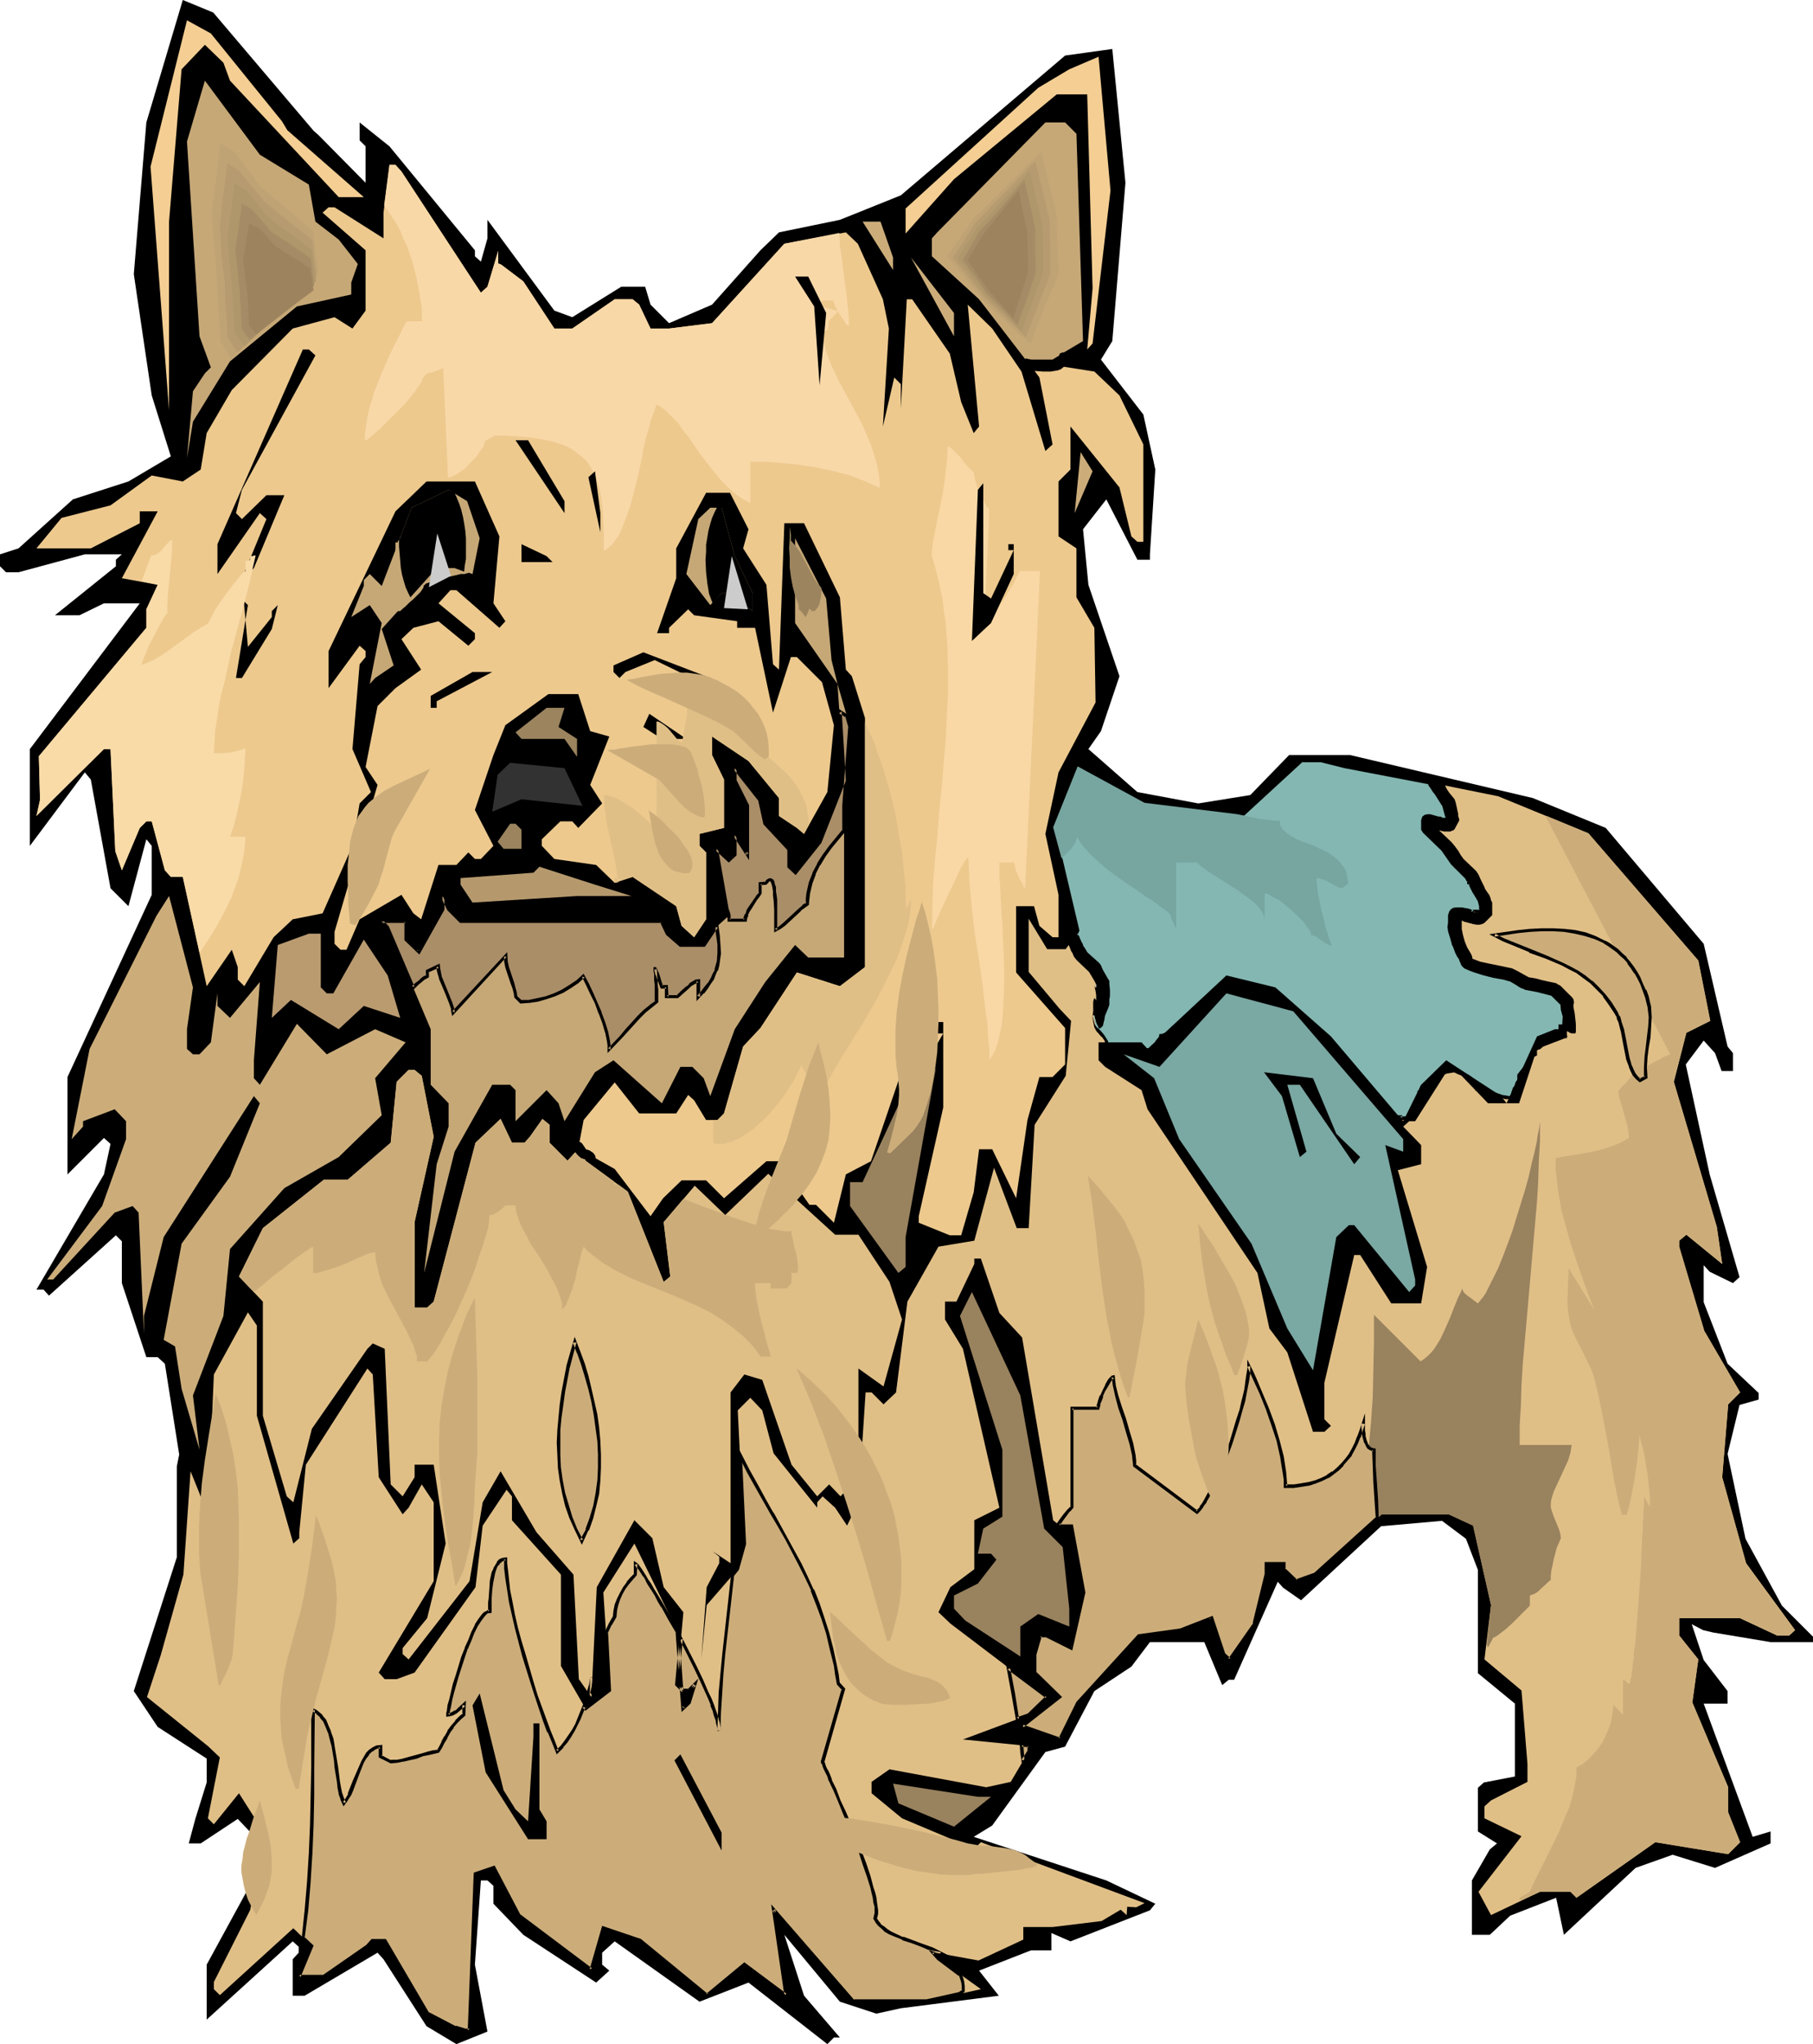 <svg xmlns="http://www.w3.org/2000/svg" fill-rule="evenodd" height="552.871" preserveAspectRatio="none" stroke-linecap="round" viewBox="0 0 3035 3422" width="490.455"><style>.brush1{fill:#000}.pen1{stroke:none}.brush2{fill:#c6a877}.brush6{fill:#e0bf87}.brush7{fill:#ccad7a}.brush10{fill:#9b845e}.brush15{fill:#99825e}.brush17{fill:#bfa375}.brush18{fill:#b79b70}.brush19{fill:#af966b}.brush20{fill:#a58c66}.brush21{fill:#9e845e}</style><path class="pen1 brush1" d="m533 226 79 80v-61l-10-10v-30l50 40 143 174v10l10 9 11-39v-31l112 152 30 11 82-51h40l9 30 31 31 72-31 81-91 31-30 102-21 102-41 275-234 79-11 22 224-22 265-19 31 71 92 20 92-9 142v9h-21l-52-101-39 50 9 93 52 153-31 92-21 30 82 72 102 19 87-14 65-67h102l306 72 122 50 164 194 40 172 9 11v30h-19l-11-30-19-21-30 40 40 184 50 172-11 10-39-19-10-11v62l40 103 52 49v11l-32 9-20 82 30 142 61 112 52 52v9h-71l-96-16-17-4-19-10 20 60 40 52v21h-40l82 223 30-9v20l-93 41-71-22-62 22-120 112-13-62-77 30-34 32h-30v-91l30-52 12-10-32-20v-73l10-9 52-10v-122l-62-51v-173l-20-52-40-30-102 9-134 124-30-21-9-10-73 164h-9l-11 9-30-72h-91l-31 41-62 41-49 93-33 9-89 123-31 19 222 73 82 39-9 11-133 52-32-14v29h-34l-87 34 33 42-164 21-41 9-61-20-93-112 33 102 60 70h-10l-11 11-132-103-82 32-142-101-21 19v20l12 10-22 20-122-80-50-52v-30l-10-9h-11l-10 141 21 112-52 21-50-30-72-112-10-11-122 72h-20v-61l10-11v-10l-10-9-144 131v-92l72-132v-91l-20-21-62 41h-20l11-41 19-61v-40l-82-53-40-60 72-224v-152l4-20-24-152-12-11h-19l-41-124v-70l-10-10-112 101-9-10H61l113-193 11-51-11-10-61 61v-163l141-305v-82l-9-11-30 112-30-30-33-182-10-12-92 123v-162l184-244h-60l-41 20H92l102-82v-11l10-9h-62L31 958H10L0 948v-20l31-10 91-82 93-30 71-42-32-102-30-203 21-254L306 0l51 21 168 198 8 7z"/><path class="pen1 brush2" d="m1762 602 8-5 2-1 1-1 1-3 2-1 3-1h2l32-19-11-347-19-19h-33l-181 184-9 10v30l79 72 77 100 2-1 3 1 6 1h35z"/><path class="pen1" style="fill:#edc98e" d="m997 1939 32 18 60 79 21-30 31-30h41l30 30 71-62h21l51 73h11l30 30 20-81 42-22 69-202v-12l22 52 30-52h-10v-19h10v143l-41 182v11l52 21h19l21-72 9-72h22l40 82 19-131 20-72h22l21-21v-61l-82-93v-111h30l9 33 22 19h10v-71l-22-102 22-103 62-117-2-125-30-51v-82l-30-20v-92l20-20v-72l82 102 20 82 10 9h10V744l-40-82-42-40-51-8-5 4-5 2-6 1-6 1h-13l-14-1 8 11 22 112-12 11-40-133-49-72-41-40 19 204-9 11-21-52-19-81-63-91h-9l-10 183v-41l-11-11-19 82 10-164-10-49-42-93-20-19-103 19-121 133-72 9h-31l-19-40-11-9h-30l-71 49h-30l-52-79-37-28-5-2v-21l-18 60-11 10-133-203-10-11h-10l-10 80v43l-82-52h-10l-10 9 72 63v101l-22 30-30-19-70 19-102 103-42 72-10 61-30 20-52-10-69 50-82 21-42 51h91l82-42v-20h30l-60 112 60 11-19 41v31L65 1266l2 73-6 27 113-112h11l8 171 11 32 30-71 11-11h9l22 82 10 11h20l40 183 42-61 10 29v21l11 11 49-82 32-30 50-10 50-113 12-71 19-19-31-72 12-142 10-12v-10l-10-9-52 71v-62l112-234 52-50h81l41 92-10 112 20 30-10 11-72-63h-10l-20 22 61 50v10l-11 11-50-41-42 11-20 19 33 51-43 31-30 30-20 102 20 30-72 246v20l10 10h10l22-51 70-41 20 31 13 10 29-91h30l20-21 11 11h10l21-22-31-60 31-92 20-50 72-52h50l20 62 32 9-32 81 20 31-40 41-10-11h-20l-31 30v11l21 22 70 10 31 30 30-10 73 49 9 33 21 19 20-30v-112l-11-11v-20l41-10v-81l-20-41v-31l61 41 51 62v30l30 20 12 10 39-70 11-112-20-72-42-42h-10l-30 93-30-142h-30v-11l-72-10-10-10-32 31v9h-20l32-92v-50l50-93h40l31 61-9 32 39 61 11 133 10 9 9-245h33l60 124 10 121 10 11 22 70v417l-42 32-72-23-61 93-29 31-32 112-11 11h-19l-20-33-10-9-20 31h-62l-41-52-52 63-7 37h2l3 3 2 3 4 6 6 2 6 4 3 4 1 3v2z"/><path class="pen1" style="fill:#f9d8a5" d="m1560 930 5 18 5 19 4 18 4 19 2 19 3 19 3 39 1 39v40l-2 40-2 40-7 82-4 40-3 40-4 39-3 40-1 38-1 38 2-4 3-6 3-7 4-9 4-10 5-10 10-21 10-21 4-9 4-8 4-7 3-5 3-3 1-1 1-1 1 22 1 21 4 43 5 43 7 44 6 42 5 43 3 20 1 21 2 20v20l4-5 3-5 3-6 3-8 2-8 2-8 2-9 2-10 2-21 1-23 1-24v-25l-2-51-1-25-2-24-1-22-1-21-1-10v-25h25l1 7 2 7 6 14 4 6 2 5 2 3 1 1 25-531h-34l-2 5-3 5-6 12-7 12-8 13-9 12-9 11-8 9-4 5-3 3 8-191-2-2-2-2-4-7-4-8-4-9-4-9-3-9-2-8-1-7-2-2-2-2-3-3-3-3-6-7-6-8-7-7-6-6-2-2-3-2-2-1-2-1v14l-1 13-3 26-4 27-5 25-5 24-2 10-2 11-2 10-1 8-1 8v7z"/><path class="pen1" style="fill:#f9d8a8" d="m1405 390-92 18-121 133-72 9h-31l-19-40-11-9h-30l-71 49h-30l-52-79-37-28-5-2v-21l-18 60-11 10-133-203-10-11h-10l-9 68 7 10 7 10 7 11 6 11 5 13 6 12 9 26 7 27 5 26 2 13 2 12v12l1 11h-26l-6 10-5 11-12 23-11 24-11 26-10 26-8 27-3 13-2 14-2 13v13l2-1 4-3 5-4 7-6 8-7 8-8 17-17 17-17 7-9 7-8 5-8 5-6 3-6 1-4 8-9 4-1h4l9-4 4-1 3-2h2l1-1 8 183h4l4-2 5-2 4-3 11-7 9-10 10-10 7-10 4-5 2-4 1-4 1-4 17-9h15l15 1 14 1 13 1 13 2 11 2 11 2 10 3 9 3 8 3 8 4 7 5 6 5 6 4 6 6 4 5 8 13 6 14 5 16 3 17 2 19 1 21 1 22v24l5-3 5-4 4-4 4-5 4-6 4-6 6-14 6-16 6-17 5-19 5-19 9-39 3-18 4-18 5-17 4-15 5-13 2-6 2-6 10 6 9 8 9 9 9 9 8 12 9 11 17 25 19 25 10 12 10 12 11 11 11 10 12 8 13 7v-69h26l27 2 28 3 27 4 28 6 28 7 27 10 13 6 13 6-1-18-3-18-5-18-6-18-7-17-8-18-18-34-18-33-8-16-7-15-6-15-5-15-3-14-1-13 3-1 3-1 2-1 1-2 1-6v-6l17-18h-4l-4-1-10-3-9-3-5-1h-3l8-9h18l1 4 2 5 3 6 4 7 8 12 4 6 4 3v-17l-2-18-2-19-3-20-5-41-3-20-1-21z"/><path class="pen1 brush6" d="m1762 3226 82-10 32-19 10 9 1-14 15 1 14-7-274-102-11 11-121-51-51-42v-19l30-21 162 30 41-9 30-51v-9l-110-11 110-41 31-30-162-123-20-19 20-42 40-30v-82l42-21-61-266-30-49v-30h19l30-63v-9h11l31 91 38 41 52 306 11 9h19l21 112-21 93-40-21h-12l-9 31v31l42 41-63 49 63 22 30-62 102-112 71-9 51-20 21 60 9 9 42-60 19-82v-19h30v10l21 20 31-11 112-101h112l41 19 30 133-11 91 62 52 10 123v30l-61 31-11 10v20l62 30-72 93 21 39 82-39h51l10 10 132-93 122 20 20-20-20-50v-42l-60-142 10-72-32-40v-29h102l62 29h20l10-9-82-112-40-144 10-122 20-20-60-103-42-141v-10l12-10 60 49-9-62-72-243 21-82 40-20-20-101-184-213-151-62-89-18 3 6 4 6 9 11 1 3 1 3 2 9 1 5 1 4v4l1 3 1 4-1 2-1 2-6 11-2 2-3 1-2 1h-11l-8-2 21 20 5 6 6 8 4 7 5 7 21 20 2 3 2 3 4 9 4 8 2 4 1 3 4 6 3 4 2 5 1 4 2 4v21l-2 2-11 11-4 2-4 1h-5l-6-1-11-3-4-1-4-2v14l2 10 3 11 4 10 3 5 3 5 2 4 1 5 13 5 14 3 15 3 14 3 10 2 10 5 9 5 9 5 12 2 11 3 23 5 3 2 4 2 7 7 4 4 3 3 3 3 3 3 2 3 1 5-1 4v4l2 10 1 9 1 9v14l-1 2h-6l-3-1-5-3-4-5-1-1v-3l1-16-3-10-1-10-17-17-24-6-20-3-4-2-4-2-4-3-3-2-12-6-10-2-16-4-16-3-16-6-8-3-8-3-3-3-2-4-2-4-1-3-3-5-3-6-5-11-4-12-3-13-1-6v-11l1-3v-6l1-4 2-3 3-2 4-1h10l7 1 6 2 7 2 7 1 5-5v-7l-2-8-6-9-5-9-5-10-5-10-19-19-5-6-6-7-6-8-5-8-31-30-2-4v-15l1-4 3-2 4-2 4 1 13 3 3 1 3 1 2 1h4l2-1 1-2-5-21-12-19-5-6-3-5-3-4-2-4-140-27-40-10h-33l-99 92-164-21-112-61-41 102 41 173-4 6 4 6 5 9 2 7 6 9 21 19 2 3 3 5 1 4 2 3 6 11 2 3 1 4v29l-1 6-2 5-3 7-1 5-2 5-1 5-1 4-1 3-1 2-1 1h-2l-2-2-2-4-1-5-2-7-2-13v-11l1-4 1-2 1 1 1 1 1 2v-27l-3-6-3-5-6-10-20-19-5-6-3-7-2-3-1-3-3-7-5 7h-31l-31-51v89l52 62 19 20-9 92-52 82-10 173h-20l-38-101-33 122-60 10-52 92-19 152-21 20-20-20h-10l-12 184-19 39-20-30-21-19-9 10v9l-73-91-19-72-20-21-21 21 11 223-11 43-52 60-9 91 9-121 21-40v-11l-11-9 30 20v-286l23-30 30 9 49 142 43 53 20-20 19 20 30-32v-182l42 30 31-112-21-63-52-79h-39l-112-102-72 69-51-49-52 61 11 91-11 9-60-151-71-52v-1l-1-1-6-2-4-3-3-3-3-4-13 14-30-30v-30l-12-10-21 30-9 10h-21l-19-40-42 40-70 266-11 10h-21v-143l32-143-20-102-12-10h-10l-20 20-10 102-72 62h-40l-102 81-40 81 40 42v191l40 135 11 10 31-123 93-134 9-9 20 9 10 227 20 20 20-32v-21h32l20 132-31 125-41 50v10l10 9 102-131 22-132 30-52 60 102 62 71 9 175 21 30 9-184 63-112 30 30 19 82 33 42-11 121 11 10h9l10-10-10 30-9 10-11-131-71-145-52 82 11 164-41 30-41-71v-153l-82-91v-40l-9-11-40 60-12 103-102 143-30 11h-20l-10-11 92-153v-132l-20-30-22 39-10 11-40-62-10-172-9-10-103 161-11 113v10l-10 9-61-214v-151l-15-22-57 104-10 234-29-72-12 173-38 135-23 70 102 82 20 19-20 102 10 10 42-52 40 63-21 132-61 121v12l10 10 123-112 31 30-21 51h41l73-51 9-9h20l71 121 47 24 24 6 10-263 31-11 41 80 122 92 20-70 62 21 111 91 63-52 70 52-21-143 133 153h124l90-20-71-51-10-11 77 14 75-35v-21h49z"/><path class="pen1 brush7" d="m985 2834 3-13 3-13-1 33-5-7zm254-398 7 148-11 43-8 9-15 134-4 33-2 32-1 31-1 31-1-5-1-6-1-7-3-8-3-8-3-9-4-10-4-10-10-21-10-23-24-47-7 77 11 10h9l10-10-10 30-9 10-10-127-13-22-11-22-6-10-6-9-5-9-5-8-5-8-4-7-4-6-3-5-3-3-2-4-2-1-1-1v18l-7 7-6 7-6 9-5 8-4 10-4 9-2 10-1 10-8 13-6 15 6 96-41 30-3-3-8 20-4 10-5 10-6 9-6 9-7 9-8 8-7-16-7-17-7-19-7-20-8-22-7-22-13-45-6-23-6-22-6-23-4-21-3-20-3-19-2-17-1-9v-7h-4l-4 3-4 3-3 5-2 5-3 7-3 14-2 15-1 14v22h-2l-3 1-3 2-3 3-3 3-2 4-6 10-6 12-6 13-5 14-6 15-10 30-4 14-4 14-2 12-3 11-1 9-1 3v3l3-1 4-1 6-3 7-6 7-6v17l-7 5-6 6-7 8-6 9-5 9-5 9-4 8-3 7-8 1-9 2-9 3-11 3-22 5-11 2-10 1-17-9v-16l-6 1-6 2-5 4-5 5-4 6-4 8-7 15-6 16-6 16-3 7-3 6-3 5-3 4-3-7-3-9-2-10-1-11-4-23-1-12-4-25-3-11-3-11-4-10-5-9-5-8-7-6-3-3-4-2v96l-1 48-1 48-2 48-3 48-4 47-6 47 15 14-21 51h41l73-51 9-9h20l71 121 47 24 16 5h8l10-262 31-11 41 80 122 92 20-70 62 21 111 91 63-52 70 52-21-143 133 153h124l54-12 3-2 4-3-1-8-1-8-2-6-2-6-36-26-10-11 13 2-15-7-16-6-16-6-16-6-15-6-7-4-6-4-5-4-6-4-4-6-3-6 1-3 1-5v-5l-1-7-1-7-1-7-2-9-2-8-6-19-7-21-7-21-9-22-8-21-9-21-9-20-8-19-3-8-4-8-3-7-3-6-2-6-2-5-2-4-1-3 35-121-8-9-3-15-3-15-6-29-7-26-8-25-8-24-9-23-10-21-10-22-23-42-12-22-13-21-12-23-14-24-13-24-14-27z"/><path class="pen1 brush1" d="m987 2832 1 2 3-12v-1l3-12-6-1-1 33 5-2-5-7-5 2 10 15 2-41h-6l-2 13v-1l-4 14 5-2z"/><path class="pen1 brush1" d="m1236 2424 7 160-11 42 1-1-9 10-15 135-3 32-3 32v1l-1 31-1 31h5v-5l-1-7-2-7-2-8-3-8-3-9-4-10-5-10-9-21-11-23-28-55-8 87 12 12 13-1 10-10-5-3-9 30v-1l-9 10 4 2-9-128-13-23-12-21-6-10-6-10-5-8-5-9-5-7-4-7-7-11-3-4-2-3-2-2-6-4v23l1-2-7 7-6 7v1l-6 8-5 9-5 10-4 10-2 10-1 9 1-1-8 14-7 15 6 97 1-2-40 30 4 1-6-8-10 25-4 10-5 9-6 9-7 10-6 8-8 8 4 1-6-16-7-17-7-19-15-41-7-23-13-45-7-23-6-22-5-22-4-21-4-20-2-19-2-18v1l-1-9v-10l-8 1-5 2-4 4v1l-3 5-3 5v1l-3 6-3 14-1 16-1 14-1 7v15l2-3h-2l-3 2-4 2-3 3-3 4-3 4-6 9v1l-6 12-5 13-6 13v1l-6 15-9 30-5 15-3 13-3 13-3 10v1l-1 8-1 4v6l7-1 3-1h1l7-4 7-6 7-6-5-2v17l1-3-7 6-6 6v1l-7 8-6 8v1l-5 9v-1l-5 9v1l-4 8-4 7 2-2-7 1h-1l-8 2-10 3-11 3-22 6h1l-11 2h-10l1 1-17-9 2 2v-19l-10 1-6 3-6 4-5 5-4 7-4 7-7 16-7 16-6 15-3 8h1l-3 5-3 5-3 4 5 1-3-8v1l-3-9v1l-2-10-2-11-3-24-2-12-4-24v-1l-2-11-4-11v-1l-4-9-4-10-6-7v-1l-7-6-4-3-8-4v100l-1 48-1 48-2 48-3 48-4 47-5 48 15 15-1-3-22 55h46l74-52 9-9h-2 20l-2-1 71 122 48 25 17 5 11-1 10-264-2 2-4-4-10 264 3-3h-8 1l-16-5v1l-46-24 1 1-72-123h-24l-9 10-72 50h1-41l2 4 22-53-16-15 1 2 6-46 4-47v-1l3-48 2-48 1-48v-48l1-96-4 3 4 2h-1l4 2h-1l7 6h-1l6 7 4 9 4 10v-1l3 12 3 11 4 24 1 12 4 24 1 10 2 10v1l3 8v1l5 11 6-8 3-5 4-6 3-7 6-16 6-16 6-15 4-7 5-6h-1l5-5 5-3h-1l6-3h-1 6l-3-3v18l20 10 11-1 10-2h1l22-5 10-4 10-2 9-2 8-2 5-8 4-8 5-8v-1l5-9 6-8h-1l7-8 6-6 7-6 1-25-12 11-6 6v-1l-7 4 1-1-3 2h-3l3 3v-6l2-8 2-11 3-12 4-14 4-14 10-31 5-15v1l6-14 5-13 6-12 6-9 3-4 3-4-1 1 3-3 2-2 3-1-1 1 5-1v-24 1l1-15 2-15v1l3-15 2-6 2-5 4-4h-1l4-3h-1l4-2h-1l5-1-3-2v16l2 17 3 19 3 20 5 22 5 22 6 23 6 23 14 45 7 22 14 42 7 19h1l7 17 8 20 11-11v-1l7-8 6-9 6-10 5-10 5-10 8-20h-5l5 6 43-33-5-97-1 1 7-15v1l8-14 1-11 2-9 3-9 4-9 5-9 6-8 6-7 7-8 1-19-5 2 2 1h-1l2 1h-1l2 3h1l3 4 7 11v-1l4 7v1l4 7 6 9 5 8 5 10 6 10v-1l12 22 13 22-1-1 10 133 15-14 13-42-18 18 2-1h-9l2 1-11-10 1 3 7-77-5 1 23 46 11 23 10 22 4 9 4 10h-1l4 9 2 8 3 8 1 7v-1l2 7v5l5-1 1-31 2-31 2-32 3-33 15-133v1l8-10 12-43-7-149-5 2-1-14z"/><path class="pen1 brush1" d="m797 3139 31-10-3-2 41 81 125 94 22-73-4 2 62 20h-1l113 93 65-54-4 1 75 55-21-150-5 3 133 153h126l55-12 3-2h1l4-4v-9l-1-8-2-7-3-6-37-28 1 1-10-11-2 5 32 5-32-16-17-6-16-6-16-6v1l-15-7-6-3-6-4-6-5 1 1-6-4h1l-4-5-4-6 1 2 1-3v-1l1-4v-6l-1-7-1-7-1-8-2-8-3-9-5-19-7-21-8-21v-1l-8-21-9-22-9-21-9-19-7-19-4-8-4-8 1 1-3-8-3-7-3-5-2-5-1-4v1l-1-4v2l35-123-9-10v2l-2-16-3-15-6-28-7-27-8-25-8-24-9-23h-1l-10-22-10-21-23-42-12-22-12-22v1l-13-23-13-24-14-25-19-37 1 14 13 26 14 25 13 23 13 23 13 22 12 21 22 42 11 22 10 21h-1l9 23 9 24 8 25 6 26 7 28 2 15 3 16 9 10-1-3-35 122 1 4h1l1 4 2 5 3 6 3 6 2 7 1 1 3 7 4 8 8 19 8 20 9 21 9 22h-1l9 21v-1l7 22 7 20 6 19 2 9 2 8 1 8 2 7v-1 12l-1 4-1 5 4 7 4 5 6 5 5 5 7 4 7 3 15 6v1l16 5 16 6 16 7v-1l15 8 2-5-21-4 15 17 36 27v-2l2 6 2 6 1 7v8l1-2-3 2-3 2-54 12h1-124l2 1-139-160 22 152 4-2-71-53-64 53h3l-112-92-65-22-21 73 4-2-121-91 1 1-43-82-35 12 4 4z"/><path class="pen1" d="m1835 1653-1-3v-4 1l1 1v5zm786 71-3-3v-4l1-16-3-10-1-10-17-17-24-6-20-3-4-2-4-2-4-3-3-2-12-6-10-2-16-4-16-3-16-6-8-3-8-3-3-3-2-4-2-4-1-3-3-5-3-6-5-11-4-12-3-13-1-6v-11l1-3v-6l1-4 2-3 3-2 4-1h15l5 2 9 3v-1h11l2-3v-7l-2-8-5-8-4-7-4-8-4-7h-1v-3l-2-2-1-3-19-19-2-1v-1l-4-4-16-23-31-30-2-4v-15l1-4 3-2 4-2 4 1 13 3 3 1 3 1 2 1h4l2-1 1-2-5-21-12-19-5-6-3-5-3-4-2-4-140-27-40-10h-33l-99 92-164-21-112-61-41 102 41 173-4 6 4 6 5 9 2 7 5 7 3 3v1l19 17 2 3 3 5 1 4 2 3 6 11 2 3 1 4v29l-1 6-2 5-3 7-1 5-2 6-1 5-1 3-1 3-1 2-1 1h-2l-2-3-2-4-2-6-1-7-1 2v3l4 15 1 2v2l2 2 2 2 6 7 5 7 2 3v3l3 1 2 2 2 2 1 2 66 4 2-3 2-3 6-7 5-7 1-2 1-2 2-1h2l6-3 5-2 2-1h1v-4l9-3 4-4v-2l1-2 3-4 4-2h3v-3l3-3 4-3 4-2 3-3h3v-1l1-1 4-4 4-5 1-2v-2l4-3 7-1 7-3 8-2 8-3 9-3 9-2 9-1 9 2 7 2 8 3 18 8 9 4 9 4 8 2 7 1 1 1 1 2 3 5 5 6 5 7 5 6 5 6 4 5 2 2 1 2 4 5 5 5 7 7 7 7 8 7 8 8 18 17 16 17 8 8 7 8 5 8 4 7 3 7 1 7h2l3 2 6 7 4 3 2 3 2 2 1 1 6 1 6 2 4 3h2v1h24v2h17l4-2v-7h4v-18h3v-8h4v-9h3v-8l7-3v-2l1-1 1-1h2v-3l2-1 2-1 7-3 7-5 2-2 1-2h5l6-1 7-2h6l2 1 4 1 5 2 6 2 5 3 5 3 3 4 1 2v2h2l1 1 1 1v1l1 1h2v7h7l7 2 13 5 14 4 7 2h7l4-2v-2l1-3 3-9 2-4 2-4 1-2 2-1v-10l17-22v-5l3-4 7-4v-7l4-4h2l2-1 5-5 5-4 2-2 1-2h7v-2l1-1h2l1-1v-2h7l2-2 3-3 7-5z" style="fill:#84b7b2"/><path class="pen1 brush1" d="M1832 1653h6l-1-4v1-4h-5v2l1 2-1-2v5l6 25v-30l-1-2v1-1h-5v4l6 28-6-25z"/><path class="pen1 brush1" d="m2625 1725-4-6v1l-1-4v2l1-17-2-11v1l-1-11-19-18-24-7-21-3h1l-4-1-4-3-3-2-3-2h-1l-12-7-10-2-17-4h1l-17-3-15-5-8-3-8-4v1l-2-3v1l-2-4-1-4v1l-1-4-4-6-3-5-5-12 1 1-4-12-3-13v1l-1-6v-11 1l1-4v-6l1-4-1 1 2-3v1l3-2-1 1 3-1h10-1 5l5 2 13 4v-5l-3 2h12l3-4 1-8-3-9-5-8-4-8v1l-4-8-4-9h-3l3 3-1-4-2-3 1 2-2-4-19-20-2-1 1 1-1-2-4-4 1 1-17-24-31-30v1l-2-4 1 1-1-4v-11 1l2-4-1 1 3-2h-1l4-1h-1l3 1 13 3 3 1 3 1v-1l2 1v1h6l2-2 4-3-7-24-12-19-4-5-4-5-2-4-3-5-142-28-40-10h-34l-100 93 2-1-164-21 1 1-114-63-43 105 41 175 1-2-5 7 5 8v-1l5 10-1-1 3 7 5 8 3 3-1-2v2l20 18v-1l2 4 2 4 2 4 8 14 1 3 1 4 1 10v-1l-1 11v-1 9l-1 5-2 6-2 6-2 5v1l-1 5-2 5v3l-1 3v-1l-1 2-1 1 1-1h-1l2 1-1-1 1 1-2-3v1l-2-5 1 1-2-6-5-20-2 16v4l3 15 1 2v-1l1 3 2 3 2 2 6 7v-1l5 7 1 4v-1l1 5 4 1v-1l2 2-1-1 2 2-1-1 2 5 69 3 3-3 2-4 6-7 5-6 2-3v-3l-2 3 2-1 3-1 6-2 6-3 4-2v-5l-2 3 10-4 4-5 1-3v1-2 1l3-4-1 1 4-2h-1l6-1v-5l-1 1 3-2 4-2 4-3 3-3-2 1 4-1 1-1 2-2-1 1-4-4-1 2v-1 1l2-1h-4l-4 4v-1l-3 3-4 2-4 4-1 5 3-3-4 1-4 2-4 4-1 3-1 3 1-2-4 4 2-1-12 4v6l2-3-3 1-5 3-6 2-2 1h-4l-1 4 1-1-2 3-5 6h1l-6 7-3 4-2 2 3-1-66-3 2 2-1-4-2-2-3-2-3-2 2 2-1-2v-1l-2-3-5-8-6-7-2-2-2-2 1 2v-3l-1-2-4-14v-3 1-3l-5 1 1 6 2 6v1l2 4 3 4 2 1 3-1 2-1v-1l2-1 1-4 1-4 1-4v-1l1-6v1l2-5 3-7 2-6v-10 1l1-5v-11l-1-10v-5l-2-3-8-14-2-4-2-5-3-4-19-17v2-2l-3-4 1 1-5-8v1l-2-6-1-1-4-9v-1l-4-5v3l4-8-41-174v2l40-102-3 1 112 62 166 20 100-92-2 1h33-1l40 10 141 27-2-1 2 4 3 4 3 5 4 5 12 19v-1l6 22v-3l-1 2h1-2 1-3 1-3v-1l-3-1h-3l-14-4h-4l-5 1-4 3-2 6v16l3 5 31 30 16 23 4 4-1-1 2 2 1 2v-1l19 19-1-1 2 4 2 2-1-2v5l4 1-2-2 3 7 4 8 5 8 4 7 2 8v-1 7l1-2-2 3 2-1h-13l-1 4 4-3-9-3-6-1-5-1h-10l-5 1-4 3-2 3-2 6v13l-1 7 1 6v1l4 13 3 11 1 1 4 11 3 6 4 6v-1 3l1 1 1 3 2 4 4 4 9 4 8 3 16 5 16 4 17 3 10 3-1-1 12 7 3 2 3 2 4 2h1l4 2 21 4 23 6-1-1 17 17-1-2 1 10 3 11v-1l-1 17 1 4 3 4v-4l6 3z"/><path class="pen1 brush1" d="m2006 1692 4-4 1-1 3-4 2-3v-2l-1 1 4-3h-2 7l8-3 8-3 8-3 9-2h-1l10-2 9-1h-1l9 1 6 2 8 3 18 8 9 4 8 4h1l8 3h8l-2-2v2l1 2v1l3 5h1l5 6 5 6v1l5 6 5 6 4 5 2 2v-1 2l4 5 1 1 5 5 7 7 7 7 8 7 8 8 18 17 16 17 8 8 7 8h-1l6 8 4 7 3 6h-1l2 8 3 1h-1l3 2v-1l6 7 4 3 2 3 4 3 7 2-1-1 6 3 4 2 2 1-1-1 1 1 25 1-2-3v5h20l6-4v-8l-3 3 6-1v-20l-2 2h6v-10l-3 3h6l1-12-3 3 6-1v-10l-2 3 9-5v-3 1l1-2-2 2h1l3-1 1-3v-2l-2 2h2l3-1 6-4h1l7-5 2-3 1-2-2 2h6l6-2 7-1h-1l6-1h-1l2 1 4 2 5 2 6 2 5 2h-1l5 3 3 4-1-1 1 2v-1l1 5h4-1 1l-2-2 1 2 1 2 3 2h2l-3-3v9l10 1h-1l7 2 13 4 14 5 7 2h9l5-3 1-4v1l1-4 3-8h-1l2-4 2-4 2-2-2 1 4-2v-11l-1 2 18-23v-6l-1 2 3-4h-1l9-4v-9l-1 2 4-4-1 1h2l3-2 5-5 7-6v-1l1-1-2 1 10-1v-4 1l-2 1h2l2-1 1-2v-3l-2 3h8l3-3 3-3 9-6-6-3-6 5h-1l-3 3h1l-3 2 2-1h-10v5-1l2-1h-2l-2 1-2 2v3l3-3-8 1-3 2h1l-7 6-5 5 1-1-2 2v-1l-2 1-5 5v8l1-2-7 4-5 4v7-1l-17 22v11l2-3-3 2-2 3-1 4-2 4h-1l-3 9v4l-1 2 1-2-3 2h1l-7-1h1l-7-1-14-5-14-5-6-1h-1l-7-1 3 3-1-10h-4 1-1l2 2-1-2-1-2-3-1h-2l3 2-1-3-1-3-3-4-6-4-5-2-6-2-5-2-4-1-3-2h-7l-6 2-6 1-7 1-2 3 1-1-2 3v-1l-7 4h1l-7 4-3 1h1l-3 1-1 4v-1 1l2-2-1 1-3 1-1 2v3l1-3-8 5v9l2-3-6 1v11l3-2h-6l-1 10 3-3h-6v21l3-3h-6l-1 10 1-3-3 3 1-1h-17l3 3v-5h-27l2 1v-1l-2-1-5-2-6-3-6-1 1 1-3-3-2-3-4-3-6-7h-1l-3-2-2-1 2 2-1-7-3-7-5-8-5-7h-1l-6-8v-1l-8-8-16-17-18-17-8-8-8-7-8-7-6-7-5-5-4-5-1-2-2-2h1l-4-5h-1l-5-6-5-6-6-6-4-6-3-5-1-2h1l-2-3-9-1h1l-9-2h1l-9-3-9-4-18-9-8-3-7-2-10-2-9 1-9 2h-1l-8 3-9 3-8 3-7 2-7 1-5 5-1 2h1l-2 2-3 4-4 4 4 4z"/><path class="pen1" d="m481 218 128 112h-42L385 135l-11-30-31-30-39 41-21 255v316l-31-408 61-245 40 22 119 147 9 15zm1348 357-9 10 9-102-9-325h-51l-172 142-81 91v-42l222-202 52-31 49-21 20 224-30 256z" style="fill:#f4ce93"/><path class="pen1 brush2" d="m517 309 11 62 39 30 32 41-11 31v20l-91 20-112 92-62 101-10 61 10-112 20-30 10-10-19-52-21-326 30-102 92 124 82 50z"/><path class="pen1 brush7" d="M1495 431v21l-51-81h30l21 60z"/><path class="pen1 brush1" d="m517 412-92 40 40-40 32-11h10l10 11z"/><path class="pen1 brush7" d="m1597 563-72-132 72 93v39z"/><path class="pen1 brush1" d="m1383 524-11 121-9-132-32-50h22l30 61zm-978 9-20 21 30-61h20l-30 40zm123 62L405 820l-10 39 10 10 41-40h30l-51 122-20 20 10 112 40-50v-10l10-10-10 40-50 82h-10l20-122-20-20 51-124-11-10-71 102v-50l143-326h10l11 10zm417 244v20l-82-122h21l61 102z"/><path class="pen1 brush7" d="m1799 859 10-102 20 32-30 70z"/><path class="pen1 brush1" d="m1005 891-20-92 11-10 9 70v32zm654 111 38-81h-9v-10h9v50l-38 82-32 30 10-253 9-11v184l13 9z"/><path class="pen1 brush2" d="m803 901-12 60-30-10h-30l-92 102 20 61-31 21-9 10 20-102-20-30-31 20 21-52v-10l10-10 20 20 50-131 62-30 31 19 21 62zm427 30 30 62v30l-40-30h-12l-19 20-40-52 20-92 20-19h19l22 81z"/><path class="pen1 brush2" d="m1392 1105 10 40 21 72-10 132v254h-60l-22-21-50 62-51 79-41 112-11-30-19-19h-20l-31 61-81-72-31 20-51 82-10-30-20-22-52 52v-52l-9-9h-30l-63 112-51 203 21-182 20-63v-39l-30-31v-93l-72-171-10-9h-11 51v30l22 20 40-71v-22l10 22 20 21h337l9 20 22 19h39l21-30 21-19-21-112 21 20 10-10v-33l21 33v-82l-21-42v-21l41 52 10 41 39 42v30l11 10 41-52 41-102-11-162-71-102V901l52 101 9 103z"/><path class="pen1 brush1" d="M925 941h-52v-30l42 20 10 10zm253 204-82-40-49 20-10 10-10-10v-11l50-22 112 43-11 10zm-447 29v11h-10v-20l70-40h33l-93 49z"/><path class="pen1 brush10" d="m935 1217 31 20v30l-21-30h-72l-10-11 52-41h30l-10 32z"/><path class="pen1 brush1" d="m1108 1237-31-20 10-22 62 42h-41z"/><path class="pen1" style="fill:#323232" d="m975 1349-102-11-49 21 9-62 21-20 91 9 30 63z"/><path class="pen1 brush10" d="M873 1389v32h-30l-10-12 21-30h9l10 10z"/><path class="pen1" style="fill:#b5996d" d="M1057 1500h-91l-175 11-20-30v-11l122-9 10-10 93 30 61 19z"/><path class="pen1 brush7" d="M313 1723v33l10 9h11l19-20 11-82v21l21 20 50-60-10 131v30l10 11 62-102 50 51 81-42 51 22-51 60 11 62-72 70-91 52-91 102-11 112-51 133 11 91-30-102-11-71-19-11 30-161 81-112 50-123-10-12-151 236-33 132v30l-9-203-10-11-30 11-103 112H79l92-123 40-112v-30l-19-20-53 20v9l-19 21 30-151 112-223 21-33 40 153-10 70z"/><path class="pen1" style="fill:#ba9b70" d="m537 1653 10 10h11l51-90 40 60 21 71-61-20-42 39-80-49-32 30 10-122 52-19h20v90z"/><path class="pen1 brush1" d="m2228 1735 112 132 9 10 30-61 42-41 92 60 9 12 51-112 30-12h6v-8h14v19l2 1h-2v3h-3l-47 18-30 91h-52l-50-52h-20l-52 82h-10l-10 9 30 31v32l-39 10 49 162-10 61h-50l-52-81h-10l-50 214v61l11 11-11 10h-19l-43-133-30-40-20-93-184-274-10-32-61-39-11-11v-30h72l10 11 132-123 82 20 93 82z"/><path class="pen1" style="fill:#7aa8a3" d="M2349 1907v21l-30-11 50 225v10l-10 11-92-112h-9l-21 20-39 223-43-70-60-142-121-175-42-102-51-40 60 21 112-123 112 30 184 214z"/><path class="pen1 brush15" d="m1516 2121-12 10-81-112v-40h21l81-174 10 11h21l11-30-51 285v50z"/><path class="pen1 brush1" d="m2237 1898 40 39-10 12-91-133h-21l32 112-11 9-30-102-30-40 82 10 39 93z"/><path class="pen1 brush15" d="m1748 2559 31 31 11 103v30l-52-21-30 21v50l-92-60-19-20v-22l40-20 31-40-9-10h-22l9-42 32-20v-112l-71-224 20-40 81 173 40 223z"/><path class="pen1 brush1" d="m863 3029 21 20 9-142v-22h10v144l12 20v30h-31l-71-112-22-112 12-20 40 162 20 32zm345 69-79-151 10-10 69 131v30z"/><path class="pen1 brush15" d="m1659 3008-62 50-93-39-9-33 142 22h22z"/><path class="pen1 brush2" d="m762 849-8-1h-9l-9-2h-8v2l-3 3-6 5h-6v1l-2 2-4 5-4 3-2 2h-1l-1 1-1 2-4 5-4 4-2 1h-1l-1 2-1 2-4 2-4 3-1 2v2h-2l-1 1-1 1v1h-2v7h-4v3h-4v11l-1 14-1 7-1 6-1 5-2 3h-3l-1 2v2l-1 3v3l-1 9-1 10v26l1 3v1h3v7h3v6h4l3-1 3-2h4l1-1 2-2 6-5 6-6 7-6 6-6 6-6 2-3 2-3 1-2v-2l4-4 12-4v-2h2l2-1 7-2 8-2 10-1 9-2 8-2h7l2-1h2l3-2-7-102-2-4h-4l-4-2-2-2-2-2-2 3z"/><path class="pen1 brush10" d="M1322 882v18l-1 18 1 16v16l2 16 3 16 4 15 6 16v7l4 3 3 4 3 4 1 1v2l2-3 2-5 2-4v-5 1l1 2h2l1 1v2h6l3-4 3-4 2-5 1-5 2-10v-11l-7-8-6-9-11-21-6-11-6-11-7-10-8-9v-10l-2-13z"/><path class="pen1" d="m691 1653 7-6 6-5 6-5 5-3v-8l19-9v5l1 5 3 11 8 21 5 10 4 10 2 9 1 4 1 3 87-95 1 10 2 9 6 19 3 8 3 9 2 7v7l9 8 13-1 14-2 15-4 14-4 13-7 13-7 12-8 11-10 7 14 7 15 7 16 7 16 6 17 4 16 4 15v7l1 7 20-21 9-11 20-22 10-10 10-8 10-8v-20l-1-9v-14l-1-5v-4l-1-2v-2h1l1 2v3l2 4 2 6 2 7 4 9h8v17h18l4-4 4-4 9-8 5-4 5-3 4-3 4-1v27l7-8 6-8 6-7 4-8 4-7 3-7 2-7 2-7 1-14v-15l-2-15-2-15-1 1-21 30h-39l-22-19-9-20H771l-20-21-10-22v22l-40 71-22-20v-30h-51 11l10 9 42 101zm727-455 5 19-10 132v41l-23 28-10 14-9 15-8 15-6 16-4 18-1 8v10l-7 4-6 5-14 13-13 12-7 5-6 4-1-34v-17l-1-7v-7l-1-6-1-5-2-4-1-3-2-1h-2l-3 2-3 4h-9v17l-4 4-4 5-8 13-4 6-3 7-2 5-1 4h-26l-1-3v-4l-1-5-2-5-18-102 21 20 10-10v-33l21 33v-82l-21-42v-21l41 52 10 41 39 42v30l11 10 41-52 41-102-7-116 12 7z" style="fill:#aa8e68"/><path class="pen1 brush1" d="m691 1658 9-9 6-5 6-5-1 1 7-4v-10l-1 2 18-8-4-2v5l1 5 3 10v1l9 21 4 10 4 10 3 9v-1 4l2 9 91-99-4-1v9l2 10 6 18 3 9 3 8 2 8 1 7 10 10 14-1h1l14-2 14-4 15-5 14-6 13-8 12-8 11-10-5-1 7 14 7 15 8 16 6 17v-1l6 16 5 17v-1l3 15 1 7v13l24-25 10-11 20-22 10-10 10-8 11-9v-21l-1-9v-7l-1-7v-9l-1-2v-2l-3 3h1l-2-1v1l1 3 1 4 2 5 3 8 4 11h10l-3-3v19h22l9-8 9-8 4-4 5-3 4-2h-1l4-1-3-3v34l12-13h1l6-8 5-8 5-7 3-8 3-7h1l2-8 1-7 2-14-1-15-1-15-3-21-5 6-21 30 2-2h-39l2 1-22-19v1l-10-22H771l2 1-20-21 1 1-16-32v33-1l-40 71 5-1-22-20 1 2v-33h-54v5h11-2l10 9v-1l44 105 3-6-43-101-10-11h-13v5h51l-2-2v31l25 24 42-75v-23l-6 2 11 22 21 21h338l-3-1 10 21 23 20h42l21-31 1-1-5-2 2 16 2 14v15-1l-1 14-2 7-2 7h1l-4 7-3 7-4 7-6 7-6 8-7 8 5 2v-30l-8 1-5 3-5 3v1l-4 4h-1l-9 8-8 8 2-1h-18l3 3-1-20h-10l2 2-3-9-2-7-2-6-2-4-1-3-2-3h-4v7l1 4v5-1 7l1 7v29l2-2-10 7-1 1-10 8-10 10-20 22-9 11-20 21 4 2v-7l-1-8-3-15-5-16-6-16v-1l-7-16-7-16-7-15-9-17-13 12 1-1-12 8-13 8-13 6-14 5-14 3-14 3h-13l2 1-9-8 1 1-1-6v-1l-2-7-2-8-3-9-6-18-2-9-1-16-92 99 4 2v-4l-1-4-3-9-4-10-4-10-9-22v1l-2-10-1-5-1-9-23 11v10l1-2-6 3-6 5h1l-7 5-7 6 5 1-3 6zm725-457-1-2 5 18v-1l-10 132v42l1-2-23 28-11 15-9 14v1l-8 15v1l-6 15-4 18-1 9v10l1-3-7 4v1l-6 5-14 13-13 12 1-1-7 6-7 4 4 2v-51l-1-8v1l-1-7v-7l-2-5v-1l-1-4-2-3-4-2-4 1-3 2-3 4 2-1-12 1v19l1-2-4 4-4 6-9 13-4 6-2 7h-1l-2 5-1 5 3-2h-26l2 2v-8l-1-4-2-6v1l-18-102-5 2 23 21 13-12v-34l-5 2 26 40v-92l-21-42v1-21l-5 2 41 52v-1l9 41 40 43v-2 31l14 13 43-54 41-104-7-116-5 3 12 7 4-4-17-11 7 121 1-1-41 102v-1l-41 52h4l-11-10 1 2v-31l-40-43 1 1-10-41-47-59v30l21 42v-1 82l5-2-26-40v42l1-2-10 10h4l-27-25 19 110 2 5 1 5 1 4v5h32l1-7v1l2-5h-1l3-6 4-6 8-13 4-5 4-6v-17l-2 3 10-1 4-4h-1l3-2-1 1 2-1h-2l2 1-1-1 2 3 1 4v-1l1 5 1 6v7l1 8v-1l1 17v38l11-6 7-5 13-12 14-13h-1l7-5 7-5 1-11v1l1-9 4-17 6-16-1 1 8-16v1l9-15 10-14 24-29v-42l10-133-6-19-4 4z"/><path class="pen1 brush15" d="m2288 2558 25-23h112l41 19 30 133-7 66 1 3 1 2 9-17h2l3-2 3-2 4-3 9-7 10-9 9-9 9-9 4-4 3-3 3-3 2-2v-17l3-1 5-2 5-3 4-4 10-9 4-4 4-3v-7l1-9 2-9 2-10 5-19 4-9 3-7-1-7-2-7-6-15-3-7-2-6-2-6-1-4v-6l1-7 4-13 6-13 12-26 6-13 4-13 1-7 1-6h-87v-33l2-33 1-34 2-34 6-68 12-137 6-69 2-33 1-34 2-33v-33l-1 7-1 7-2 9-1 8-4 19-5 20-5 22-6 22-14 45-7 23-8 22-8 21-8 20-9 18-8 16-4 8-4 6-5 6-4 5-8-6-4-3-4-3-4-3-3-3-2-3-1-4-3 7-4 8-7 17-7 18-8 18-8 17-5 8-5 8-5 6-6 6-6 5-6 4-78-78v47l-1 46-1 45-3 43-4 43-3 22-3 21-4 23-5 22-5 22-6 23 12-1 11 1z"/><path class="pen1 brush7" d="m2544 3182 34-15h51l10 10 132-93 122 20 20-20-20-50v-42l-60-142 10-72-32-40v-29h102l62 29h20l10-9-82-112-40-144 10-122 20-20-60-103-42-141v-10l12-10 60 49-9-62-72-243 21-82 40-20-20-101-184-213-70-29h-2l209 399-2 1-3 1-3 1-3 1-8 5-8 4-9 5-9 5-8 2-4 1-4 1v3l-3 4-3 5-4 5-4 5-5 4-4 5-3 4 1 7 2 8 3 10 3 10 6 22 2 10 1 11-7 4-7 4-15 6-16 5-16 4-17 3-16 3-15 2-14 3v18l2 17 2 18 3 17 3 18 5 18 10 36 12 36 13 37 14 37 15 37 29 74 13 37 12 38 10 36 5 19 3 18 3 18 2 19 2 18v18l-10-18v18l-1 8v9l-1 10v11l-1 11-1 25-1 27-4 54-2 27-2 26-2 24-2 11v10l-2 9v9l-2 7v6l-2 5v4l-1 2-1 1-10-8v60l-16-17-1 8-1 8-3 16-6 15-7 15-9 13-11 12-5 5-6 5-6 4-7 4v13l-2 13-3 14-3 13-4 14-6 13-11 27-13 27-13 26-12 24-6 12-5 12-17 10v5zm-772-630 6-9 6-8 5-6 5-6v-166h44v-2l1-2 1-4 1-4 3-8 4-9 4-8 5-8 2-3 2-2 2-1 1-1 1 7 1 8 1 8 3 9 5 19 7 20 6 21 6 20 2 10 2 9 1 9v8l105 79 3-4 4-4 3-5 4-6 7-13 7-14 7-16 8-17 7-18 6-19 12-37 5-19 5-17 3-17 3-15 1-6 1-7v-11l6 11 5 11 10 23 10 26 10 27 9 26 6 27 2 13 2 13 1 12 1 12h14l13-2 12-2 12-3 10-5 10-5 9-5 8-7 7-7 7-8 6-9 5-9 5-10 5-10 3-11 4-12v12l1 5 1 5 2 8 2 5 3 5 2 2 4 2h3l1 27 1 28 2 30 2 29-105 95-31 11-21-20v-10h-30v19l-19 82-42 60-9-9-21-60-51 20-71 9-102 112-30 62-63-22 63-49-42-41v-31l9-31h12l40 21 21-93-21-112h-19l-2-2zm-59 396 9-16v-9l-12-2 1 13 2 14zm-10-70 19-7 31-30-65-49 8 43 7 43z"/><path class="pen1 brush1" d="M1774 2550v4l6-9 6-8 5-7v1l6-7v-167l-3 3h46l1-4 1-3v-3l2-4 3-8h-1l4-9 5-8 4-7 2-3 2-2h-1l2-1-1 1 2-1-4-3 1 7v1l1 7 2 9 2 9 5 19 7 20 6 21 6 20 2 9 2 9 1 10v-1l1 10 107 80 5-5 4-5 3-5 4-5v-1l7-12 7-15 8-16 7-17 7-18 7-19 12-38 5-18 5-17v-1l3-16 3-15 1-7 1-6v-12l-5 1 5 11 5 11 11 24 10 25 9 26 9 27 6 27 2 13 2 12 2 13v-1 15h17l13-2 13-2 12-4 10-4 10-5h1l8-6 9-7 7-7v-1l7-8 7-8v-1l5-9 5-10 4-10 1-1 3-10 4-12-6-1v7l1 6v5l1 5 2 7v1l3 5v1l3 5 3 2 4 2 3 1-2-3 1 27 1 28 2 30 2 29 1-2-105 95 1-1-31 11 3 1-21-20 1 2v-12h-35v21-1l-20 82h1l-42 60 4-1-10-9 1 1-21-63-54 21h1l-72 10-103 113-30 61 3-1-63-22 1 5 65-51-44-43 1 2v-31 1l9-31-3 2h12-2l44 22 22-97-21-114h-22 2l-2-2-6 2 5 5h20l-2-2 20 112v-2l-20 93 3-2-41-21-14 1-10 32 1 33 42 42v-4l-66 52 69 24 31-64v1l102-112-1 1 71-9 51-21-4-2 21 61 12 12 44-63 20-82v-20l-3 3h30l-2-3v11l22 22 34-11 105-97-1-30-2-30-2-28v-29l-6-1h1l-3-1-2-2-3-4-2-6v1l-2-8v1-5l-1-5v-6 1-24l-9 28-4 11v-1l-4 11-5 10-5 9-6 8-7 8-7 7-8 7v-1l-9 6h1l-10 5-10 4-11 3-12 2-13 2h-14l3 3-1-12-1-12-2-13-2-13-7-27-8-27-10-27-11-26-10-24-5-11-10-20v16l-1 6-1 6-1 7-2 15-4 17v-1l-4 18-6 18-11 37-7 19-7 18-7 17-7 16-8 14-7 13-3 5-4 5h1l-4 5v-1l-3 4 3-1-104-78 1 2v-8l-1-9-2-10-2-10-6-20-6-21-7-20-6-19-2-8-2-8-1-8-1-10-5 1-2 2-2 2-1 1-2 3-4 7v1l-4 8-4 9h-1l-3 9-1 4-1 3v3l-1 2 3-2h-46v168l1-2-6 6-6 7-6 8-7 10 6-2zm-63 405 14-22v-13l-18-1 1 15 3 21 4-8-1-13-1-13-3 3 12 1-2-2v9-1l-10 15 5 1-4 8z"/><path class="pen1 brush1" d="m1701 2881 23-8 32-33-72-54 9 49 8 46 5-3-7-44-8-42-4 3 64 48v-4l-31 30 2-1-20 7 4 3-5 3z"/><path class="pen1 brush2" d="m1751 237-127 124-46 66 68 82 86 76 52-125-3-107-30-116z"/><path class="pen1 brush17" d="m1743 254-114 113-22 31-21 31 31 38 31 38 38 35 19 18 20 17 23-59 24-57-2-49-1-49-13-53-13-54z"/><path class="pen1 brush18" d="m1733 270-101 104-18 29-19 28 27 34 28 35 34 32 17 16 16 17 41-106v-45l-1-46-12-49-12-49z"/><path class="pen1 brush19" d="m1724 287-44 47-44 47-33 51 24 32 24 32 30 29 29 30 36-98v-40l-1-41-11-46-10-43z"/><path class="pen1 brush20" d="m1715 302-19 22-18 21-19 22-20 21-27 47 10 14 11 14 19 28 14 14 13 13 24 26 16-43 15-45-1-36v-37l-4-20-5-20-9-41z"/><path class="pen1 brush21" d="m1705 319-61 76-24 41 35 50 41 47 25-77-1-66-15-71z"/><path class="pen1 brush2" d="m357 203-16 135 10 123 6 117 20 32 105-108 53-53-10-79-96-82-47-66h-1v-1l-3-2-10-5-5-3-4-4-2-2-1-1 1-1z"/><path class="pen1 brush17" d="m369 239-7 59-8 60 5 55 4 54 3 51 3 53 9 14 9 16 97-98 24-23 25-24-5-35-2-17-1-9-1-8-44-38-44-36-22-30-22-29h-1v-1l-3-1-4-3-5-2-4-3-3-3-3-1v-1z"/><path class="pen1 brush18" d="m381 272-7 53-3 26-3 27 3 47 5 48 2 45 2 23 1 24 8 12 9 13 44-43 45-42 21-21 22-21-4-30-3-31-41-32-40-33-41-50-1-1-2-1-4-3-8-5-3-2-2-2v-1z"/><path class="pen1 brush19" d="m393 306-6 45-6 46 3 41 4 41 3 39 2 39 16 23 39-37 40-36 21-18 20-18-4-26-1-14-2-13-38-28-36-27-18-23-18-22-3-1-7-4-4-3-3-2-2-1v-1z"/><path class="pen1 brush20" d="m405 340-5 38-6 39 7 68 2 33 2 33 13 18 72-61 18-15 18-15-3-22-3-23-32-23-34-22-16-19-16-18-1-1-2-1-7-4-3-1-3-2-1-2z"/><path class="pen1 brush21" d="m417 373-10 63 7 55 3 54 12 15 64-50 32-24-6-37-58-37-28-31h-1l-2-1-6-2-5-3-2-1v-1z"/><path class="pen1 brush7" d="M1215 2034h-1l-3-2-33-12-34-13-33 39 11 91-11 9-60-151-16-12h-6v-2l-1-3-48-35v-1l-1-1-6-2-4-3-3-3-3-4-13 14-30-30v-30l-6-5-7-3-20 28-9 10h-21l-19-40-42 40-70 266-11 10h-21v-143l32-143-20-102-12-9h-5v-1h-5l-20 20-10 102-72 62h-40l-102 81-40 81 25 26 15-12 15-13 16-12 15-12 7-6 7-5 6-4 5-4 5-3 4-3 2-1 2-1v44h7l7-2 14-4 15-5 15-6 15-7 12-5 6-3 5-1 5-1 3-1 1 13 3 13 3 13 4 13 6 13 6 12 13 24 12 23 6 11 5 11 5 10 3 10 3 9v8h17l4-4 3-4 4-5 4-6 8-13 8-15 9-16 9-18 17-38 8-19 7-19 6-19 6-17 5-16 2-7 2-7 1-6 1-6v-5l1-5h3l3-1 7-4 7-5 6-6h17l1 10 3 10 4 11 5 10 6 11 6 12 15 22 14 23 6 12 6 11 5 11 4 11 3 10v10l4-4 3-4 2-6 3-6 5-14 5-16 3-15 4-15 3-13 2-6 2-6 7 8 8 6 17 13 18 11 19 10 20 9 20 8 42 17 41 18 20 10 19 12 18 13 17 14 8 8 8 8 7 9 7 10h17v-2l-1-2-1-5-2-6-2-7-2-8-2-9-3-10-5-20-4-20-2-10-1-9-1-8v-7h26v9h27l8-9v-17h9l1-2 1-3v-7l-1-9-2-11-3-10-2-11-2-9-1-4v-4h-12l-12-2-14-2-13-4-14-4-15-5-30-10z"/><path class="pen1" style="fill:#f9dba8" d="m237 973 27 6-19 41v31L65 1266l2 73-6 27 113-112h11l8 171 11 32 30-71 11-11h9l22 82 10 11h20l28 127 15-22 14-23 13-24 12-25 9-25 4-13 3-13 3-13 2-12 1-12 1-12h-26l6-17 5-19 4-19 4-19 3-20 2-19 1-18 1-17-7 2-6 2-14 3-13 1h-13l1-17 1-19 3-19 3-21 4-22 6-22 10-46 12-45 6-22 6-22 5-20 5-20 4-19 4-17h-3l-2 1h-3l-1 2v3l-1 2-3 1h-4v17l-4 3-4 4-8 10-9 11-18 25-8 12-6 12-3 5-2 5-6 4-7 4-14 9-29 21-15 11-14 9-7 4-7 3-7 3-6 2 3-10 5-11 4-11 6-11 12-23 6-11 7-10v-14l1-15 3-32 3-32 1-15v-14l-3 1-3 3-4 4-4 5-4 5-5 4-5 3-4 1h-3l-8 22-8 21z"/><path class="pen1 brush6" d="m1029 1478 6-1-3-20-3-19-8-36-4-17-3-18-2-18-1-18h5l6 2 6 2 7 3 13 8 14 9 12 10 11 10 5 4 4 5 3 4 2 3v-183h3l4 2 6 4 6 5 6 7 5 6 5 6 3 2 2 2 2 1h1l1-7 1-7 3-16 3-16v-7l1-7h4l5-2 7-1 7-2 15-3 8-1h7l4 8 4 9 11 15 10 13 12 13 13 11 12 11 24 20 12 11 11 10 10 11 9 13 7 13 3 7 3 7 2 8 1 9 2 9v9l-8 15-12-10-30-20v-30l-51-62-61-41v31l20 41v81l-41 10v20l11 11v112l-20 30-21-19-9-33-73-49-19 6-2-2-4-1h-2l-3-1v8zm419-268v409l-42 32-72-23-61 93-29 31-32 112-11 11h-7v38l5 2h11l5-1 11-3 11-5 11-7 12-8 11-10 11-10 10-11 10-12 9-12 8-12 8-12 6-11 5-10 4-9 1 4 2 4 3 5 3 6 6 12 2 7 1 7h17l9-17 10-18 11-19 12-19 12-20 13-20 24-42 11-21 11-22 10-21 8-21 7-21 6-21 3-20 1-10v-10l-8 17-1-18v-19l-2-19-2-20-2-21-4-20-7-42-10-41-6-20-6-20-7-19-6-19-8-17-8-17z"/><path class="pen1" style="fill:#77a5a0" d="m2071 1363-155-19-112-61-41 102 14 52 8-8 9-9 3-5 3-4 2-6 1-4 6 10 7 9 9 10 10 9 11 10 11 9 25 18 24 16 11 8 11 7 10 7 8 6 8 6 5 5 1 3 1 4 3 6 3 7 2 3v3-113h35l5 5 7 5 8 6 8 5 19 12 19 12 18 13 8 6 7 6 6 7 4 6 3 7 1 6v-44h4l4 2 5 3 6 3 7 4 6 5 13 11 13 12 6 6 4 5 4 6 4 5 2 4v4h4l4 2 10 7 9 6 5 2h3v1l-1-1-1-4-2-5-2-6-2-7-3-8-2-10-5-19-4-20-2-10-1-8-1-9v-7l6 1 7 2 12 6 10 6 4 1 4 1 10-8-1-6-1-6-1-6-2-5-3-5-3-4-7-8-9-7-9-6-11-5-10-5-11-4-11-4-9-4-9-5-7-5-6-6-2-3-2-3v-4l-1-4h-7l-9-1-17-2-38-8z"/><path class="pen1 brush1" d="m1193 1010-6-16-3-18-2-18-1-21 1-13v-12l2-12 2-12 3-11 3-10 4-9 4-8h8l22 81 30 62v30l-40-30h-12l-15 17zM761 825l4 9 4 10 3 9 3 12 2 11 2 13 1 12v35l-2 11-1 10-16-6h-30l-44 49-4-8-4-9-3-10-3-11-2-11-1-12-1-12-1-12v-10l21-55 62-30 10 5z"/><path class="pen1" d="m732 893-14 90 37-19-23-71zm493 38-13 87 40 2-27-89z" style="fill:#ccc"/><path class="pen1 brush7" d="m1821 1968 19 21 18 22 9 11 8 11 8 12 6 13 9 18 6 17 6 17 3 18 2 17 1 18v34l-2 17-3 17-6 36-7 36-7 36h-3l-8-22-7-22-6-22-6-23-4-23-5-24-7-47-6-48-5-47-6-48-7-45zm185 241 9 21 8 20 7 20 7 19 5 19 5 19 3 18 3 19 2 18 1 19 1 19-1 19-1 20-2 21-3 22-4 22-4 1-3-3-4-3-6-9-6-11-5-13-5-14-5-15-5-15-4-17-6-33-3-16-2-15-2-14-1-13-1-12v-9l2-14 1-13 6-26 13-51zm620-86 46 75 7 11 17 22 9 10 8 11 7 11 8 11 5 12 4 13 3 14 3 15 1 15 1 16v34l-1 17-3 35-5 33-3 16-3 15-3 14-4 13h-8l-7-28-6-30-10-59-11-58-6-29-7-28-4-11-5-10-10-21-11-21-5-11-4-11-2-12-2-12-1-12v-12l1-24 1-24zm-124-557 40-6 20-2 19-1h19l18 1 19 2 17 4 16 6 16 7 7 4 15 11 6 6 7 6 6 8 6 8 5 8 5 9 5 10 5 11 4 11 2 9 2 8 1 17v17l-2 17-2 16-2 17-2 17 1 17-10 5-5-5-4-6-4-6-3-6-4-14-3-16-3-16-3-15-4-15-3-7-4-8-10-15-9-13-11-12-11-11-12-9-12-8-12-7-12-6-27-12-28-10-29-12-15-7-15-7z"/><path class="pen1 brush1" d="m2503 1563-1 5 40-6 20-2 19-1h19l18 1 18 3 17 4 16 5 16 7h-1l8 5 14 10 6 6 7 6 6 7h-1l6 8 6 9v-1l5 9 5 10 4 11 4 11 2 8 2 8 2 17-1 17v-1l-2 17-2 17-2 16v1l-1 17v17l2-3-10 5 3 1-5-5-4-5-3-6-3-7v1l-4-14-3-15-3-16-3-15v-1l-5-15v-1l-2-7h-1l-3-7-10-16-10-13-11-12-11-11h-1l-11-9-12-8-13-7-12-6-27-12-27-11-30-12-15-6-15-8-10 1 23 12 15 6 29 12v1l28 10 26 11 13 7 12 6 12 9 11 8 11 11 11 11h-1l10 14 10 15 4 7h-1l3 7v-1l4 16v-1l3 16 3 16 3 15v1l5 13v1l3 7 3 6 5 6 7 6 13-7-1-18 1-17 2-16 3-17 1-17 1-17-1-18-2-8-2-9-4-11h-1l-5-11-4-10-5-9-6-9-6-8-6-7v-1l-7-6-6-6-1-1-14-10-7-4h-1l-16-8-16-6-18-4-18-2h-1l-18-1h-19l-19 1h-1l-19 2-49 7 10-1z"/><path class="pen1 brush7" d="m2006 2048 13 20 13 19 12 21 12 20 11 20 9 22 8 22 3 11 2 11 2 11v11l-2 11-3 11-7 22-4 11-4 11h-5l-6-16-7-16-11-31-10-30-8-31-6-31-5-31-4-33-3-35zm-673 242 24 21 24 23 21 23 20 26 18 26 9 14 8 14 7 14 7 14 7 15 5 15 6 15 5 15 4 15 3 16 3 15 2 16 2 16 1 16v31l-1 17-2 16-3 16-4 16-4 16-5 16h-5l-17-59-16-58-17-57-18-57-19-57-19-56-22-57-12-28-12-28zm-371-44 7 19 7 19 6 20 6 21 4 22 5 21 3 23 2 22 1 22v22l-1 22-2 21-4 21-6 21-7 19-9 19-10-20-8-20-7-20-6-21-4-20-2-21-2-22v-42l2-21 3-22 3-21 4-21 4-21 11-42z"/><path class="pen1 brush1" d="m965 2247-6 1 7 18v-1l7 20 6 20 6 21 5 21 4 22 3 22 3 22 1 22v22l-1 22v-1l-3 22-4 21-6 20-7 19h1l-10 18h5l-10-19-8-20-6-20-6-20-4-21-3-21v1l-1-22v-42l2-21 3-21 3-22 4-21 4-21v1l11-42-3-9-14 49v1l-4 21-4 21-3 21-2 21-2 22-1 21 1 21 1 22 3 21 4 21 5 21 7 20 9 20 12 25 11-24h1l7-20 5-20 5-21 2-22 1-22v-22l-1-22v-1l-2-22-3-22-5-22-5-22-5-21-6-20-7-19-10-26 3 9z"/><path class="pen1 brush7" d="m795 2172 2 65 2 64v131l-2 28-2 29-1 29-2 28-3 28-2 14-4 14-3 13-4 14-6 13-6 12h-2l-5-33-6-32-5-31-4-31-3-30-3-29-1-29v-29l1-29 3-28 5-29 6-30 8-29 5-15 5-15 6-16 6-16 7-15 8-16zm-266 364 8 21 7 20 6 19 5 17 4 17 3 16 1 16 1 15-1 16-1 16-2 16-4 17-4 18-5 20-6 21-6 22-6 21-5 21-10 43-7 43-7 44h-5l-7-19-6-18-4-18-4-17-3-16-1-16-1-16v-16l1-16 2-16 2-16 3-17 4-17 5-18 5-18 5-19 7-24 5-23 4-22 4-23 7-46 6-48zm-168-203 10 25 8 26 6 26 6 27 4 27 3 27 1 28 1 27v56l-2 55-4 55-4 54-1 7-2 7-5 14-7 14-7 14v-1h-2l-31-190-1-18-1-18v-38l2-38 3-37 5-38 6-38 6-37 6-36zm74 681 7 26 6 24 5 24 2 23v23l-2 11-2 11-4 12-5 13-6 12-7 13-8-14-6-12-4-12-3-12-2-11-2-11v-11l2-11 1-11 3-11 3-12 4-11 4-13 4-13 5-13 5-14zm954-316 13 11 13 13 27 25 14 13 15 12 14 11 15 8 13 6 14 5 14 4 13 3 12 5 6 3 5 4 4 4 4 5 3 6 3 6-3 2-4 2-6 2-7 1-8 2-9 1-19 1-19 1h-25l-6-1h-5l-4-1-13-5-11-6-10-7-9-8-8-8-6-9-6-10-5-10-4-10-4-11-2-12-3-11-3-24-3-23zm-93 340h23l21 1h21l21 2 40 3 39 6 38 7 39 8 40 10 21 5 21 6 17 3 9 1h8l15 2 14 2 14 3 6 2 7 3 7 4 6 5 7 5 7 6-3 2-4 2-6 1-7 1-8 2-9 1-19 2-20 2-9 1-9 1h-9l-7 1-6 1h-26l-21-1-20-3-21-3-21-5-20-6-20-6-21-8-39-16-39-17-39-18-38-18zm247-1528 6 18 5 20 5 22 4 22 3 23 3 24 1 25 1 24v25l-1 24-1 24-3 24-4 22-4 21-6 20-6 18-5 10-6 9-6 8-8 8-31 30-5-2 6-21 5-20 5-21 2-11 1-10 1-12v-11l-2-23-2-12-1-11-1-11v-41l1-15 1-15 4-32 6-32 7-32 8-31 8-30 5-14 4-14zm-173 235 3 14 4 14 6 26 4 24 2 23 1 21-1 21-2 20-5 19-7 18-8 18-11 18-13 18-8 9-7 9-9 9-9 9-9 9-11 10-11 9-11 10-5-2 3-22 5-20 7-21 7-20 16-40 16-40 12-42 12-40 13-41 8-20 8-20zm-321-607 14-2 14-3 29-5 15-1 14-1h15l14 2 12 2 13 4 12 5 11 6 11 6 11 7 10 8 9 9 8 10 8 10 6 11 5 11 4 12 2 12 1 13v13l-7 4-9-6-8-7-29-28-8-7-9-5-20-11-21-10-42-19-22-10-21-9-22-10-20-11zm-32 118 5-1h7l8-2 9-1 11-2 10-1 23-3h33l9 1 9 2 7 2 5 4 2 2 2 3 10 26 3 13 4 13 3 14 2 14 1 14v13l-3 2-6-2-5-2-11-6-9-7-8-8-17-19-17-19-87-50zm69 100 3 3 6 4 5 4 7 6 7 7 7 7 15 15 6 9 6 8 5 8 4 8 2 8v10l-2 3-1 3-3 3h-9l-8-2-8-2-7-5-5-5-5-6-5-7-4-8-3-9-3-9-4-18-3-18-3-17zm-366-69-59 104-5 11-3 11-6 22-6 23-4 11-3 11-9 18-9 17-10 17-11 17-9-3-1-10-1-11-1-12v-12l-1-26v-27l3-26 1-13 3-12 3-11 4-10 4-10 6-8 5-7 6-7 6-5 6-5 14-10 15-8 62-29z"/></svg>
